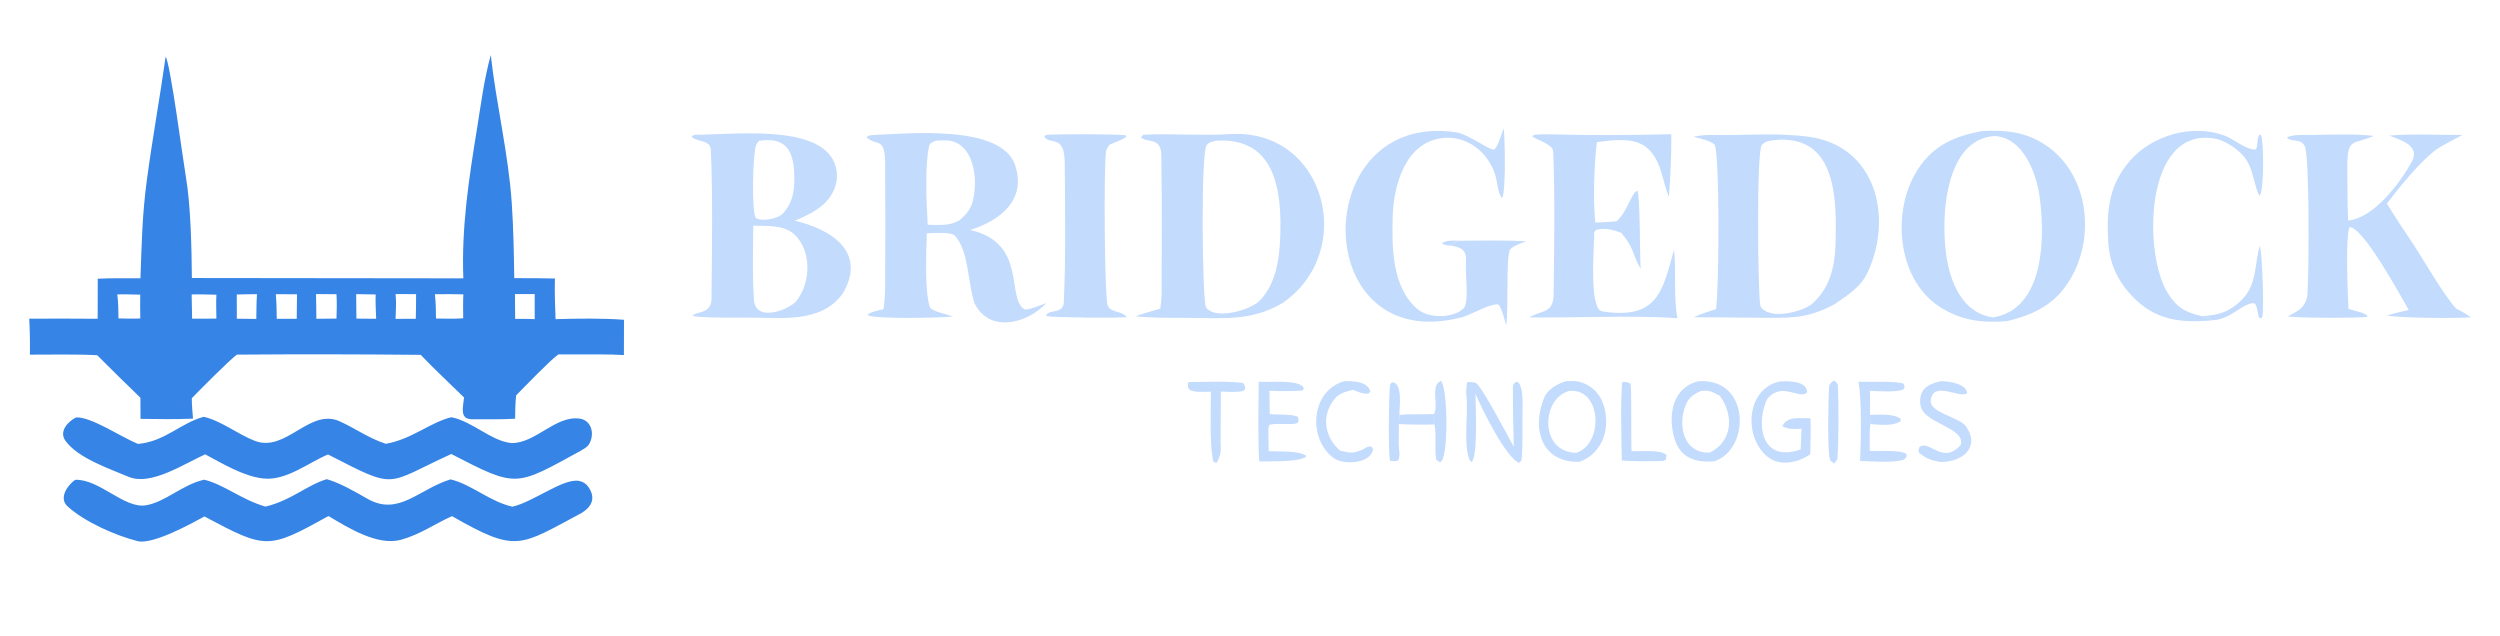 <svg width="676" height="172" viewBox="0 0 676 172" fill="none" xmlns="http://www.w3.org/2000/svg">
<path d="M44.786 15.334C46.059 17.098 49.508 43.471 50.231 47.625C51.587 55.419 51.811 67.253 51.886 75.177L125.288 75.263C124.765 61.618 126.748 48.537 128.93 35.134C130.078 28.086 130.819 21.8 132.702 14.884C134.178 28.137 137.448 41.399 138.373 54.794C138.846 61.643 138.945 68.356 139.057 75.213C142.722 75.19 146.387 75.222 150.05 75.308C149.955 79.16 150.068 82.46 150.225 86.299C155.856 86.118 163.173 86.029 168.727 86.47C168.7 89.651 168.692 92.832 168.704 96.012C164.861 95.74 159.317 95.863 155.384 95.839L150.995 95.826C148.994 97.165 141.715 104.722 139.56 106.908C139.334 109.145 139.312 110.974 139.288 113.22C135.391 113.452 131.497 113.359 127.603 113.361C124.196 113.363 125.232 110.114 125.475 107.473C121.579 103.633 117.532 99.913 113.764 95.954C97.196 95.782 80.626 95.762 64.057 95.893C62.192 97.214 53.596 105.856 51.866 107.676C51.842 109.27 52.069 111.562 52.181 113.202C47.481 113.421 42.705 113.311 37.996 113.261L37.969 107.55C34.041 103.751 30.147 99.919 26.285 96.054C20.737 95.74 13.739 95.911 8.084 95.898C8.134 92.654 8.075 89.41 7.907 86.17C14.074 86.135 20.242 86.144 26.41 86.195L26.431 75.363C29.822 75.168 34.489 75.268 37.977 75.253C38.326 65.711 38.431 58.232 39.729 48.55C41.22 37.418 43.239 26.406 44.786 15.334ZM125.249 86.062C125.252 84.129 125.178 81.464 125.293 79.592C122.793 79.569 120.074 79.491 117.593 79.55C117.864 81.872 117.866 83.796 117.889 86.133C119.994 86.146 123.246 86.254 125.249 86.062ZM51.948 86.158C54.077 86.161 56.401 86.208 58.512 86.141C58.489 84.098 58.404 81.699 58.521 79.695C56.408 79.653 53.898 79.546 51.821 79.619L51.948 86.158ZM112.429 86.203C112.49 83.978 112.518 81.753 112.51 79.527L106.967 79.521C107.192 81.83 107.055 83.903 106.958 86.217L112.429 86.203ZM64.036 86.176L69.306 86.236C69.346 84.181 69.329 81.544 69.492 79.546C67.732 79.572 65.767 79.558 64.026 79.632L64.036 86.176ZM74.584 79.554C74.776 81.914 74.821 83.824 74.832 86.195L80.234 86.205L80.311 79.567L74.584 79.554ZM101.715 86.196C101.631 84.055 101.49 81.751 101.586 79.622L96.309 79.534L96.38 86.151L101.715 86.196ZM139.241 79.511L139.298 86.221C140.794 86.238 143.152 86.198 144.583 86.303L144.58 79.517L139.241 79.511ZM90.988 86.147C91.079 83.751 91.108 81.95 90.988 79.559L85.452 79.513C85.485 81.723 85.548 83.995 85.547 86.199L90.988 86.147ZM37.933 86.107C37.924 84.053 37.859 81.708 37.919 79.68C35.859 79.628 33.764 79.547 31.706 79.607C32.012 81.915 32.008 83.776 32.033 86.101C33.948 86.134 36.034 86.215 37.933 86.107Z" fill="#3684E5"/>
<path d="M535.886 35.456C541.704 35.098 547.06 35.543 552.192 38.633C564.702 46.164 566.915 63.77 559.685 75.697C555.684 82.298 550.022 85.077 542.731 86.832C536.088 87.377 530.292 86.744 524.432 82.924C512.799 75.341 511.428 56.722 518.609 45.752C522.826 39.309 528.426 36.853 535.886 35.456ZM538.89 85.835C552.898 83.587 552.998 64.078 551.532 53.312C550.642 46.778 547.118 37.28 539.41 36.778C524.982 37.539 524.437 61.974 526.857 72.154C528.374 78.535 531.8 84.826 538.89 85.835Z" fill="#C3DBFD"/>
<path d="M309.142 36.435C316.692 36.043 325.099 36.751 332.453 36.27C358.433 34.568 367.138 68.021 346.769 81.961C337.998 87.114 329.832 85.924 319.995 85.941C316.178 85.948 310.688 85.972 307.006 85.506C308.909 84.822 311.705 84.086 313.747 83.446C313.907 82.243 314.102 80.573 314.103 79.381C314.113 66.872 314.235 54.352 314.011 41.845C313.923 36.89 310.009 38.769 308.509 37.114L309.142 36.435ZM340.029 81.852C344.766 77.613 345.912 70.593 346.158 64.526C346.661 52.14 345.238 37.1 328.926 38.033C328.008 38.252 326.875 38.394 326.32 39.227C326.293 39.267 326.266 39.305 326.24 39.345C324.714 41.677 325.061 78.661 326.015 82.876C326.114 83.315 326.59 83.682 326.965 83.922C329.101 85.294 332.455 84.729 334.773 84.162C336.706 83.689 338.342 82.897 340.029 81.852Z" fill="#C3DBFD"/>
<path d="M462.676 36.481C471.609 36.696 479.541 35.822 488.656 36.921C507.361 39.177 511.956 58.822 505.015 73.634C503.096 77.728 499.656 79.743 496.126 82.22C489.678 85.704 485.514 86.005 478.16 85.94C471.463 85.882 464.721 85.838 458.019 85.772C459.368 85.066 462.396 84.121 464.006 83.57C464.834 78.915 465.062 41.96 463.638 39.089C462.438 38.024 459.586 37.43 457.918 36.975C459.825 36.571 460.767 36.545 462.676 36.481ZM489.616 82.462C494.775 78.257 496.186 72.052 496.338 65.671C496.573 55.802 496.965 38.878 483.508 37.858C482.719 37.795 481.941 37.679 481.168 37.779C479.651 37.924 477.419 37.904 476.389 39.192C474.936 41.009 475.339 78.133 475.933 82.263C476.039 83.002 476.211 83.299 476.804 83.735C478.666 85.106 481.233 85.025 483.414 84.681C485.561 84.343 487.77 83.633 489.616 82.462Z" fill="#C3DBFD"/>
<path d="M187.906 36.427C197.833 36.505 220.99 33.4 225.569 43.872C226.53 46.124 226.569 48.662 225.678 50.942C223.76 55.764 219.278 57.819 214.895 59.69C224.704 61.916 234.472 68.131 227.928 79.293L227.867 79.38C221.917 87.658 210.843 85.785 201.953 85.874C199.909 85.894 188.179 86.002 187.304 85.37C188.013 84.161 192.357 85.034 192.389 80.841C192.491 67.458 192.785 53.959 192.214 40.594C192.096 37.809 188.906 38.47 187.092 37.123L187.158 36.724L187.906 36.427ZM215.156 81.637C219.253 76.746 219.669 67.763 214.668 63.27C211.945 60.824 207.173 61.094 203.685 61.04C203.638 67.672 203.404 74.513 203.88 81.105C204.303 86.952 212.36 84.179 215.156 81.637ZM211.353 58.075C214.384 55.011 214.876 51.653 214.781 47.523C214.619 40.462 212.379 37.009 205.263 38.071C205.063 38.289 204.565 38.926 204.468 39.176C203.52 41.622 203.189 57.425 204.388 58.962C206.113 59.978 209.77 59.18 211.353 58.075Z" fill="#C3DBFD"/>
<path d="M20.572 112.868C24.677 112.676 32.713 118.159 37.302 120.034C44.614 119.401 48.733 114.437 55.082 112.698C59.917 113.833 64.192 117.374 68.89 119.196C77.32 122.464 83.723 110.229 91.866 113.931C96.174 115.889 99.68 118.483 104.31 120.004C111.355 118.798 116.394 114.144 122.061 112.816C127.795 113.959 132.932 119.338 138.322 119.802C144.847 119.882 150.229 112.26 156.773 113.199C159.49 113.589 160.55 116.374 159.843 118.794C159.302 120.645 158.57 120.956 156.976 121.911C139.28 131.604 139.857 131.985 122.028 122.763C103.859 131.061 107.634 132.593 88.696 122.887C83.31 125.14 77.343 130.089 71.138 129.377C65.809 128.767 60.189 125.37 55.48 122.85C49.553 125.537 40.837 131.375 34.878 128.972C29.572 126.717 21.06 123.896 17.675 119.155C15.928 116.708 18.237 114.052 20.572 112.868Z" fill="#3684E5"/>
<path d="M88.36 129.566C92.168 130.674 95.98 132.97 99.479 134.932C107.849 139.625 113.256 132.244 121.828 129.624C127.498 130.971 132.46 135.654 138.574 137.01C144.44 135.618 152.296 129.257 156.576 130.043C157.62 130.225 158.544 130.826 159.134 131.707C161.094 134.588 160.114 136.885 157.386 138.641C140.415 147.658 139.856 149.667 122.224 139.563C117.682 141.573 113.591 144.547 108.414 145.957C102.102 147.677 94.191 142.738 88.823 139.54C72.41 148.611 72.013 148.551 55.279 139.651C51.448 141.742 41.707 147.083 37.44 146.38C31.305 144.852 22.887 141.135 18.262 136.914C15.861 134.722 18.139 131.299 20.308 129.741C26.826 129.464 33.602 137.59 39.423 136.635C44.754 135.76 49.16 131.106 55.204 129.707C60.568 131 65.402 135.171 71.789 136.982C78.855 135.277 82.77 131.279 88.36 129.566Z" fill="#3684E5"/>
<path d="M236.37 36.489C245.565 36.132 270.916 33.538 274.531 44.783C277.53 54.113 270.492 59.61 262.332 62.185C277.992 65.745 271.919 80.712 277.083 83.691C278.552 83.757 281.271 82.512 282.926 81.96C277.674 87.596 267.495 90.12 263.507 81.989C261.663 76.487 261.995 67.972 258.283 63.81C257.212 62.609 252.482 63.037 250.608 63.093C250.496 67.965 249.955 78.318 251.406 83.013C251.752 84.133 256.182 85.065 257.755 85.561C255.274 85.958 235.274 86.385 234.552 85.107C235.536 84.262 237.562 83.939 238.89 83.626C239.251 81.374 239.345 79.205 239.354 76.925C239.396 66.112 239.416 55.208 239.353 44.404C239.307 36.624 237.041 39.745 234.295 37.107C235.052 36.466 235.267 36.623 236.37 36.489ZM250.849 60.772C253.899 60.814 256.815 61.168 259.471 59.534C262.283 57.207 263.08 55.412 263.507 51.712C264.153 46.1 262.434 37.868 255.382 37.94C254.619 37.948 253.835 37.991 253.068 38.033C252.294 38.37 251.42 38.61 251.219 39.546C250.003 45.22 250.557 55.032 250.849 60.772Z" fill="#C3DBFD"/>
<path d="M625.5 36.489C630.294 36.392 637.167 36.173 641.835 36.749C636.477 39.182 634.69 37.043 634.718 44.898C634.735 49.764 634.729 54.726 634.918 59.632C641.905 58.97 648.871 49.574 652.087 43.865C654.638 39.336 649.11 37.871 646.065 36.661C651.433 36.14 660.109 36.52 665.882 36.491C664.187 37.395 660.157 39.415 658.765 40.441C654.343 43.698 648.825 50.575 645.418 55.031C646.457 56.87 650.629 63.206 651.846 64.972C654.828 69.302 660.991 80.296 664.269 83.537C665.733 84.205 666.82 84.941 668.159 85.806C663.667 86.111 649.402 86.013 645.423 85.317C647.161 84.745 649.501 84.253 651.318 83.816C649.143 80.019 638.989 61.364 635.336 61.404C634.167 63.357 634.824 80.315 635.034 83.523C636.625 84.074 638.8 84.352 640.132 85.311L639.967 85.681C637.88 86.056 619.995 86.012 618.687 85.535C619.499 85.067 621.202 84.184 621.817 83.683C623.039 82.682 623.799 81.225 623.921 79.65C624.34 74.707 624.572 42.291 623.202 39.532C622.071 37.255 619.565 38.57 618.396 37.212C619.454 36.283 623.807 36.507 625.5 36.489Z" fill="#C3DBFD"/>
<path d="M407.296 87.946C406.719 86.177 406.223 83.807 405.268 82.408C403.616 81.686 397.666 85.151 395.471 85.737C353.63 96.889 353.553 29.608 393.894 35.797C396.921 36.261 402.723 40.604 403.99 40.466C405.217 39.502 405.784 36.582 406.583 34.749C406.961 37.128 407.232 52.115 406.154 53.535C405.088 52.692 404.805 48.678 404.263 47.09C402.153 40.906 396.531 36.523 389.859 37.352C379.973 38.609 376.818 50.155 376.586 58.59C376.358 66.885 376.378 77.751 383.313 83.607C386.396 86.21 393.404 86.129 395.995 83.103C397.214 80.445 396.169 74.228 396.4 71.144C396.663 67.616 395.285 66.893 392.239 66.39C393.21 65.63 393.458 65.52 394.615 65.095C400.054 65.075 407.303 64.888 412.676 65.273C411.271 65.818 409.076 66.429 408.234 67.608C407.161 70.959 407.958 82.924 407.296 87.946Z" fill="#C3DBFD"/>
<path d="M414.775 36.465C416.056 36.33 417.82 36.29 419.104 36.324C430.096 36.615 440.933 36.57 451.926 36.296C451.943 41.94 451.726 47.582 451.274 53.208C449.441 49.119 449.335 42.842 444.853 39.592C441.42 37.103 435.765 37.873 431.794 38.447C431.073 44.508 430.7 54.068 431.382 60.198C433.372 60.136 435.143 60.003 437.123 59.833C440.196 57.039 441.057 52.242 442.723 51.547C443.533 52.686 443.375 69.619 443.646 72.72C441.363 68.841 441.904 66.984 438.387 62.97C436.341 62.117 433.774 61.524 431.598 62.16C430.874 62.929 431.08 62.7 431.067 63.964C431.004 67.066 429.685 83.643 433.224 84.193C448.061 86.503 449.53 79.008 452.651 67.53C453.297 72.999 452.483 80.603 453.576 86.047C442.595 85.195 425.125 85.986 413.483 85.826C416.978 83.785 420.054 84.836 420.11 79.517C420.242 66.689 420.498 53.65 419.984 40.882C419.906 38.956 414.973 37.61 414.373 36.907L414.775 36.465Z" fill="#C3DBFD"/>
<path d="M598.191 86.58C597.838 86.645 597.482 86.691 597.124 86.718C589.966 87.234 583.667 86.576 578.113 81.593C573.215 77.198 570.429 71.978 570.056 65.337C569.586 56.979 570.209 50.066 575.926 43.49C581.922 36.594 592.698 33.474 601.362 36.603C604.191 37.625 607.247 40.574 609.932 40.421C610.667 39.576 610.09 37.864 610.921 36.418L611.369 36.455C612.197 38.355 612.204 52.151 610.962 52.919C609.744 51.146 609.314 45.999 607.446 43.323C606.098 40.868 601.779 38.021 599.134 37.519C579.806 33.854 579.496 68.432 586.09 79.141C588.553 83.141 590.924 84.476 595.356 85.482C596.122 85.724 597.633 86.118 598.191 86.58Z" fill="#C3DBFD"/>
<path d="M282.84 36.476C286.238 36.216 301.172 36.221 304.418 36.576L304.568 36.932C303.944 37.678 301.271 38.552 300.063 39.114C299.56 39.687 299.197 40.22 299.071 40.989C298.438 44.866 298.644 80.65 299.542 82.668C300.425 84.653 303.372 83.974 304.667 85.748C302.707 86.053 284.859 85.879 283.051 85.485L282.887 85.088C284.011 83.919 285.093 84.592 286.846 83.545C287.234 83.173 287.605 82.617 287.633 82.065C288.239 69.504 287.98 56.786 287.909 44.204C287.863 36.079 284.087 39.379 282.365 36.995L282.84 36.476Z" fill="#C3DBFD"/>
<path d="M459.197 103.093C473.379 102.056 473.374 121.647 463.452 124.76C457.897 125.104 453.987 123.629 452.54 117.733C451.07 111.749 452.505 104.723 459.197 103.093ZM462.262 122.39C467.554 119.914 468.75 114.232 466.339 109.187C465.974 108.417 465.528 107.688 465.008 107.013C462.887 105.892 462.289 105.449 459.875 105.735C457.491 106.892 456.4 107.671 455.532 110.296C453.758 115.662 455.503 122.591 462.262 122.39Z" fill="#C3DBFD"/>
<path d="M423.449 103.083C425.285 102.98 426.756 102.968 428.471 103.725C430.749 104.71 432.527 106.581 433.395 108.906C435.692 115.053 433.733 122.44 427.121 124.867C416.946 125.229 414.028 116.069 417.567 107.477C418.451 105.329 421.227 103.682 423.449 103.083ZM426.228 122.434C433.727 120.048 433.117 104.761 424.286 105.725C416.689 107.726 416.252 122.362 426.228 122.434Z" fill="#C3DBFD"/>
<path d="M409.321 120.818C409.201 115.617 409.067 109.929 409.09 104.7C409.094 103.855 409.447 103.662 409.968 103.258L410.548 103.383C411.736 104.653 411.724 108.081 411.694 109.804C411.607 114.658 411.852 119.581 411.437 124.412C411.437 124.412 410.861 125.09 410.803 125.158C407.246 123.891 400.546 110.327 398.963 106.443C398.989 109.425 399.669 123.49 397.936 124.9L397.481 124.566C395.554 120.559 397.084 111.762 396.515 107.095C396.388 106.052 396.502 104.362 396.727 103.315C397.746 103.288 398.052 103.32 399.052 103.52C400.831 104.684 407.821 118.09 409.321 120.818Z" fill="#C3DBFD"/>
<path d="M481.051 103.183C481.249 103.16 481.449 103.143 481.649 103.13C483.785 102.997 488.472 102.992 488.667 106.041C487.365 107.892 483.319 104.715 480.297 106.074C479.156 106.412 477.889 107.543 477.472 108.674C474.702 116.187 477.07 125.006 486.893 121.526L487.132 115.924C485.173 115.998 483.682 116.192 481.967 115.252C483.218 112.421 486.753 113.14 489.533 113.116C489.712 115.732 489.53 120.077 489.499 122.817C486.431 125.047 481.584 126.072 478.43 123.863C471.554 119.048 471.701 105.456 481.051 103.183Z" fill="#C3DBFD"/>
<path d="M340.361 103.222C343.02 103.486 351.761 102.435 352.556 105.06L352.224 105.601C348.799 105.81 346.689 105.794 343.254 105.652L343.351 111.97C345.296 112.189 349.996 111.922 350.983 112.792C351.183 113.883 351.276 113.54 350.814 114.396C348.93 115.072 345.823 114.257 343.298 114.85C342.808 115.674 342.985 116.36 342.972 117.445L343.053 121.994C345.789 122.165 350.971 121.793 353.143 123.191L353.088 123.583C350.857 124.964 343.485 124.729 340.514 124.766C340.092 119.638 340.302 108.548 340.361 103.222Z" fill="#C3DBFD"/>
<path d="M524.599 103.11C526.673 102.928 532.035 103.844 531.863 106.371C529.688 107.758 522.62 102.778 522.073 108.334C521.75 111.609 529.856 112.796 531.617 115.305C535.546 120.906 530.672 125.017 524.619 124.915C521.939 124.355 521.221 124.164 519.021 122.56C518.657 121.606 518.721 121.962 519.049 120.833C521.792 118.863 525.328 125.858 530.203 120.275C531.495 115.504 519.862 114.574 519.263 109.405C518.801 105.417 521.102 103.899 524.599 103.11Z" fill="#C3DBFD"/>
<path d="M363.416 103.106C365.713 102.973 369.86 103.058 370.547 105.91L369.997 106.401C368.73 106.677 367.114 105.89 365.856 105.412C364.017 105.855 362.119 106.329 360.906 107.825C357.191 112.406 358.127 118.139 362.324 121.833C365.276 122.527 365.824 122.704 368.662 121.465C369.801 120.846 369.774 120.613 370.892 120.781L371.272 121.448C370.637 125.514 363.208 125.724 360.688 123.912C353.628 118.837 354.268 105.74 363.416 103.106Z" fill="#C3DBFD"/>
<path d="M502.488 103.198C505.023 103.397 513.291 102.898 514.813 103.819C515.021 104.837 515.118 104.547 514.677 105.28C512.759 106.16 507.94 105.761 505.602 105.67C505.719 107.827 505.664 110.019 505.639 112.181L505.718 114.664C505.481 117.051 505.562 119.507 505.586 121.908C507.704 122.074 514.408 121.559 515.532 122.814C515.517 123.808 515.644 123.455 514.888 124.235C512.38 125.253 505.946 124.734 502.968 124.641C503.173 119.709 503.481 107.554 502.488 103.198Z" fill="#C3DBFD"/>
<path d="M321.274 103.331C325.099 103.273 332.624 103.007 336.1 103.564C336.73 104.304 336.544 104.083 336.72 105.191L336.207 105.686C334.48 106.156 331.963 105.928 330.119 105.858L330.054 119.261C330.128 122.272 330.3 122.284 329.09 125.094L328.167 124.974C326.989 121.178 327.429 110.316 327.43 105.91C325.695 105.91 323.147 106.174 321.759 105.471C321.032 104.567 321.253 104.721 321.274 103.331Z" fill="#C3DBFD"/>
<path d="M438.71 103.265C439.585 103.298 440.187 103.238 440.889 103.773C441.226 105.234 441.017 118.796 441.15 121.977C443.428 122.148 449.333 121.472 450.64 123.054L450.472 124.259L449.818 124.589C447.621 124.838 440.743 124.714 438.542 124.527C438.449 121.376 438.14 105.562 438.71 103.265Z" fill="#C3DBFD"/>
<path d="M611.084 66.435C611.714 69.153 612.231 82.794 611.743 85.644L611.428 86.044L610.86 85.954C610.372 84.547 610.424 82.828 609.674 82.039C606.788 81.482 603.102 86.599 598.191 86.58C597.633 86.118 596.122 85.724 595.356 85.482C599.952 85.244 603.096 84.309 606.444 80.775C610.438 76.561 609.556 71.174 611.084 66.435Z" fill="#C3DBFD"/>
<path d="M387.772 111.971C389.095 109.164 386.653 104.317 389.613 102.994C391.488 104.52 391.83 124.839 389.314 124.983C389.094 124.827 388.387 124.396 388.356 124.212C387.845 121.266 388.493 117.653 387.875 114.767C387.626 113.569 387.678 113.171 387.772 111.971Z" fill="#C3DBFD"/>
<path d="M375.868 124.532C375.369 122.995 375.497 106.835 375.862 104.292C375.961 103.605 376.035 103.702 376.548 103.36C379.32 103.757 378.413 109.882 378.394 112.225L378.251 114.666C378.224 116.657 378.212 118.649 378.213 120.64C378.301 121.795 378.586 123.473 378.034 124.41C377.012 124.874 377.074 124.699 375.868 124.532Z" fill="#C3DBFD"/>
<path d="M375.868 124.532C376.091 123.01 375.622 120.422 376.55 119.451C377.424 119.677 377.599 119.955 378.213 120.64C378.301 121.795 378.586 123.473 378.034 124.41C377.012 124.874 377.074 124.699 375.868 124.532Z" fill="#C3DBFD"/>
<path d="M495.866 102.918C496.538 103.213 496.978 103.753 496.994 104.49C497.133 111.005 497.259 117.682 496.826 124.181C496.826 124.181 496.062 125.222 495.99 125.32L494.922 124.558C494.01 122.644 494.421 107.869 494.548 104.964C494.602 103.724 495.058 103.566 495.866 102.918Z" fill="#C3DBFD"/>
<path d="M387.772 111.971C387.678 113.171 387.626 113.569 387.875 114.767C385.084 114.867 380.986 114.82 378.251 114.666L378.394 112.225C380.979 111.855 384.986 112.117 387.772 111.971Z" fill="#C3DBFD"/>
<path d="M505.639 112.181C508.161 112.138 511.902 111.788 513.926 113.211L513.966 113.843C511.888 115.331 508.231 114.844 505.718 114.664L505.639 112.181Z" fill="#C3DBFD"/>
<path d="M392.239 66.39C391.263 66.4 391.018 66.3 390.09 65.996L390.048 65.632C391.548 64.908 392.965 65.061 394.615 65.095C393.458 65.52 393.21 65.63 392.239 66.39Z" fill="#C3DBFD"/>
</svg>
